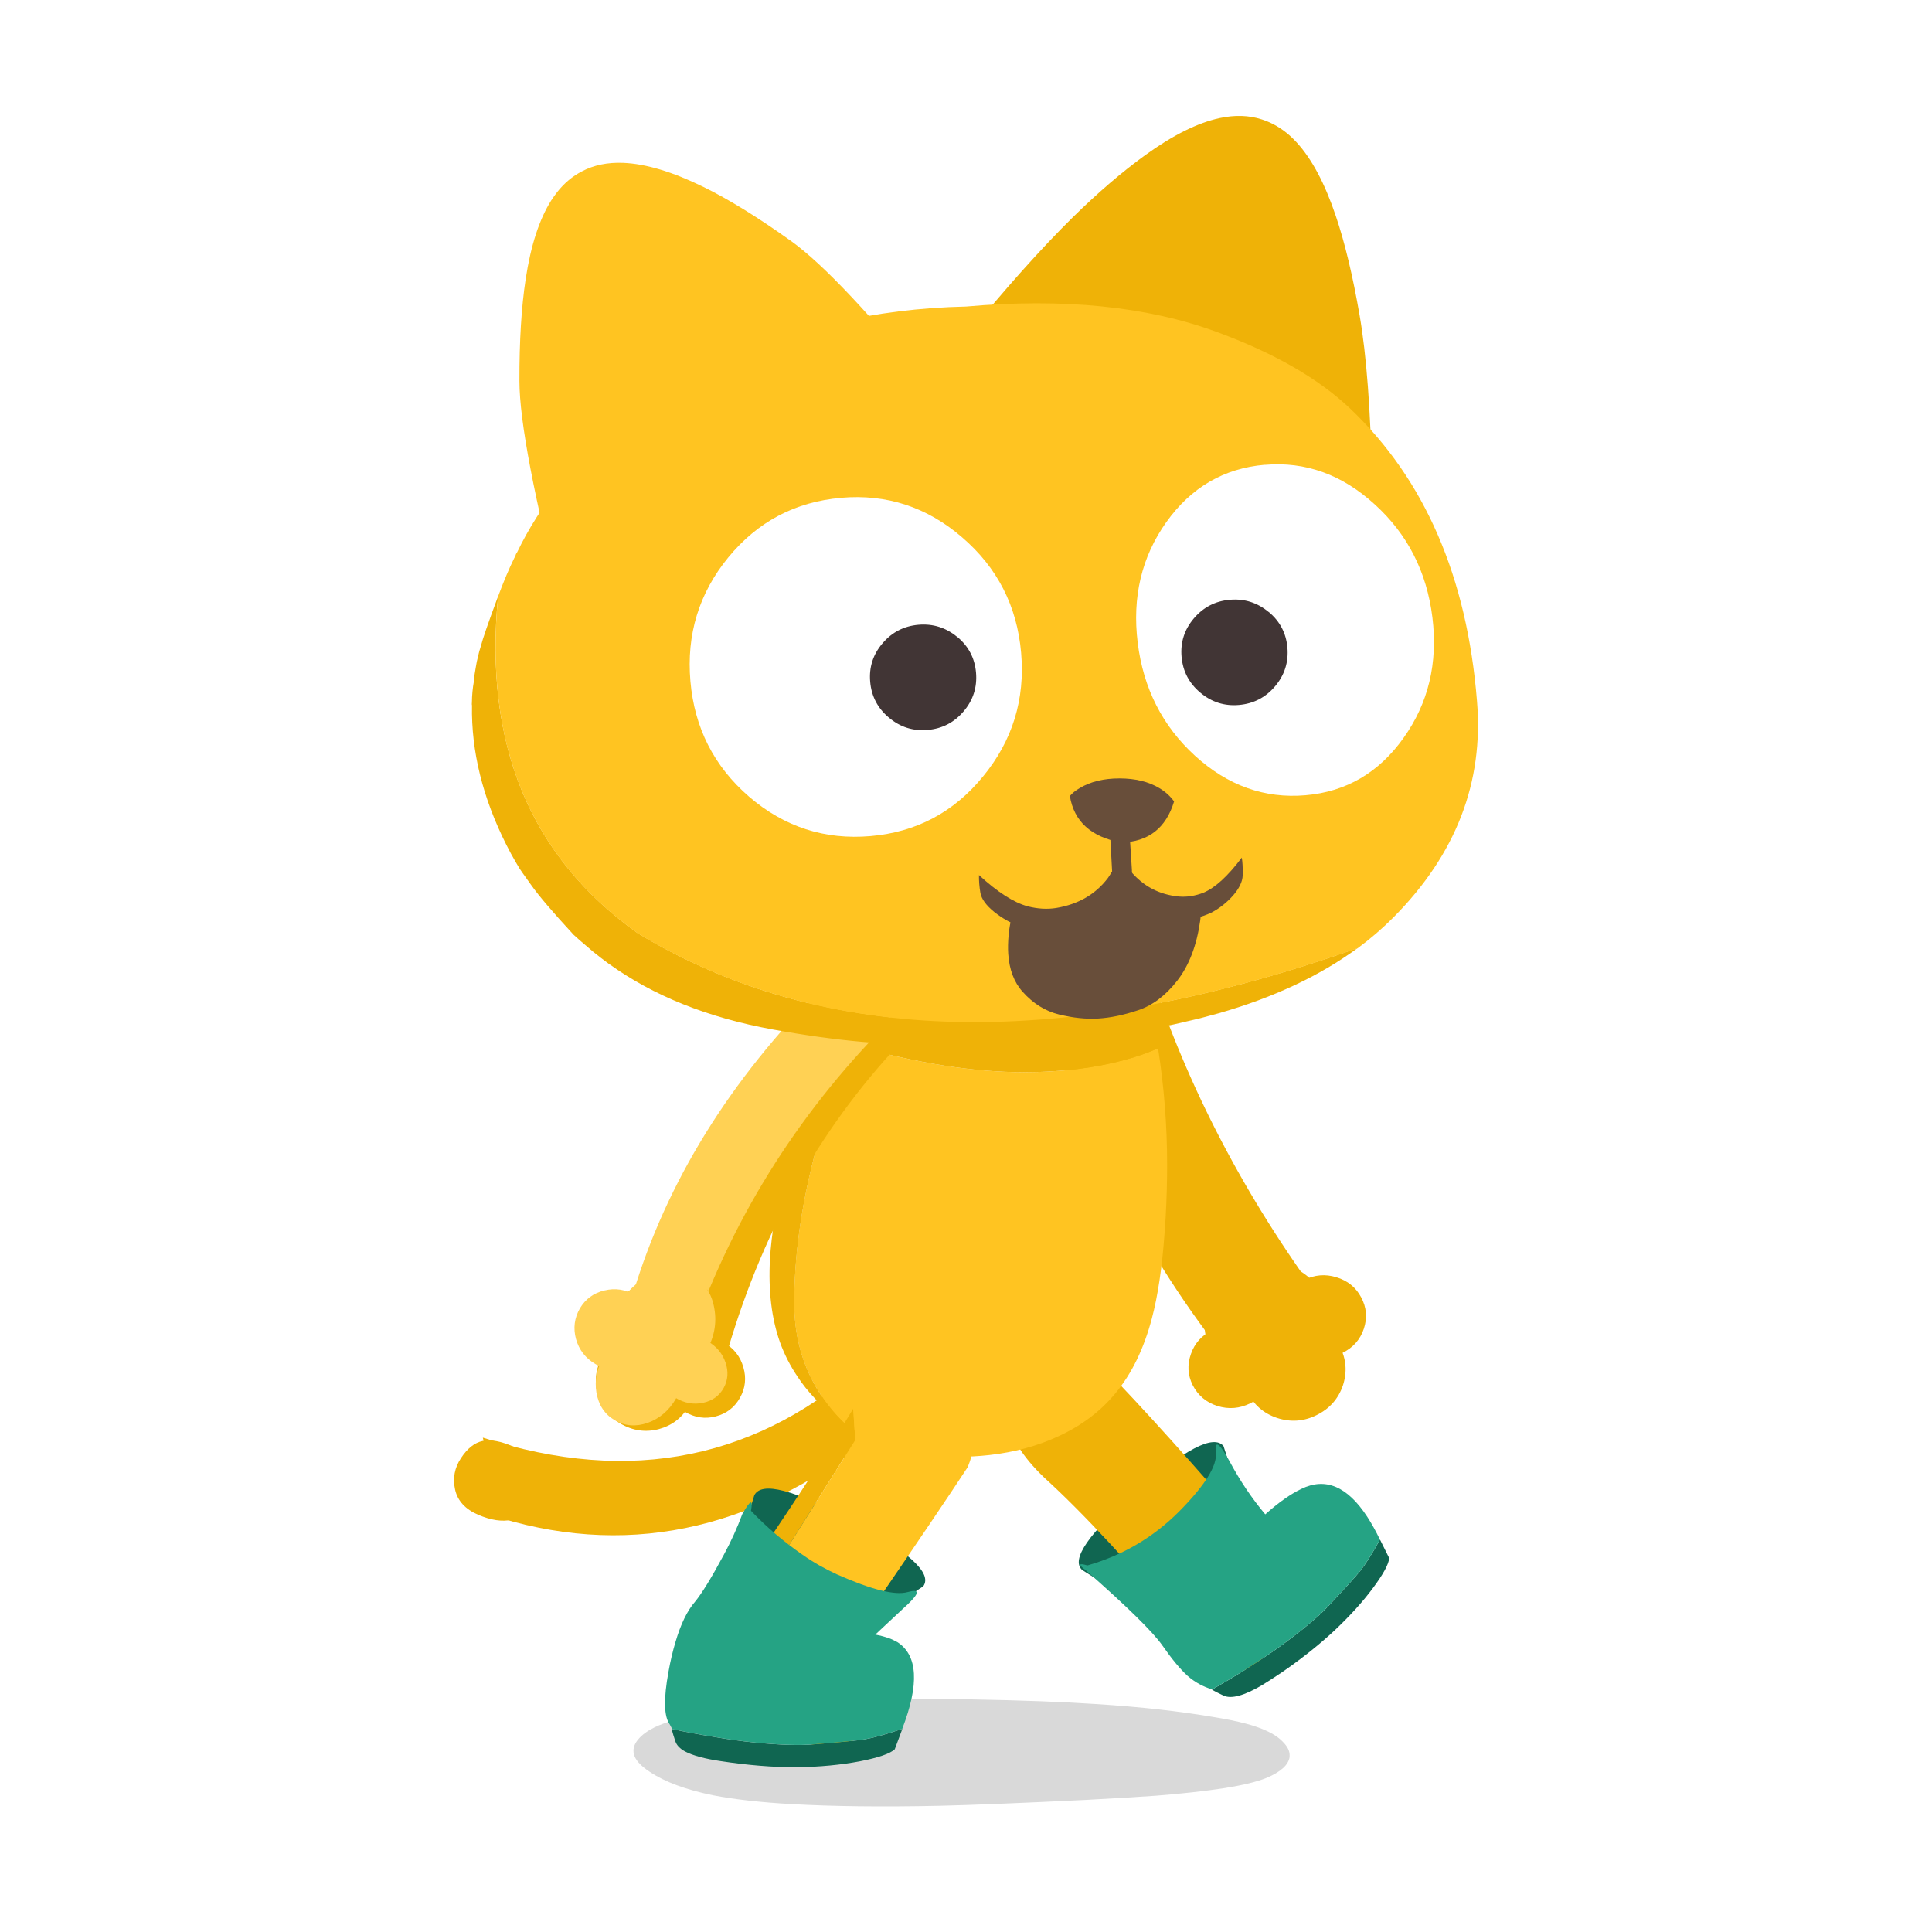 <svg fill="none" height="200" viewBox="0 0 200 200" width="200" xmlns="http://www.w3.org/2000/svg" xmlns:xlink="http://www.w3.org/1999/xlink"><clipPath id="a"><path d="m47 12h106v175h-106z"/></clipPath><path d="m0 0h200v200h-200z" fill="#fff"/><g clip-path="url(#a)"><path d="m98.635 175.878c-4.838-.061-8.886-.023-12.144.113-5.175.213-9.78.691-13.817 1.434-2.188.395-3.83.858-4.919 1.389-.733.364-1.295.774-1.673 1.229-.336.394-.504.789-.504 1.183 0 .107.011.213.031.319.126.607.672 1.229 1.642 1.866 1.554 1.047 3.743 1.859 6.561 2.436 2.188.425 4.869.728 8.046.91 2.188.122 4.533.198 7.034.228 2.612.03 5.354.015 8.233-.046 3.365-.076 8.463-.28 15.299-.614 3.345-.182 5.751-.326 7.225-.433 2.711-.212 5.098-.478 7.164-.796 1.89-.304 3.323-.653 4.292-1.047 1.475-.622 2.273-1.343 2.395-2.163v-.204c0-.425-.21-.858-.634-1.298-.424-.47-1.02-.88-1.799-1.229-1.138-.531-2.86-.986-5.174-1.365-3.701-.638-7.856-1.101-12.461-1.389-3.384-.227-7.63-.387-12.744-.478-.714-.03-1.397-.045-2.05-.045z" fill="#000" fill-opacity=".15"/><path d="m91.623 147.7-1.585-7.071c-11.38 10.443-24.731 13.174-40.056 8.194l1.871 8.341c13.859 4.147 27.114.994 39.77-9.461z" fill="#efb207"/><path d="m55.688 152.316c-.386-1.138-1.23-1.987-2.528-2.553-1.298-.572-2.364-.77-3.189-.595-.833.171-1.585.762-2.249 1.775-.668 1.005-.871 2.094-.611 3.259.26 1.164 1.058 2.033 2.387 2.606 1.321.565 2.478.74 3.467.52.993-.22 1.791-.827 2.394-1.818.596-.997.707-2.063.328-3.194z" fill="#efb207"/><path d="m112.035 162.532 4.965 3.115 11.464-10.315-1.803-5.626c-1.019-1.251-4.006.296-8.966 4.647-4.999 4.374-6.886 7.102-5.66 8.179z" fill="#106651"/><path d="m78.082 154.801-1.699 5.599 13.977 7.295 5.213-3.482c.978-1.347-1.501-3.615-7.435-6.806-5.969-3.22-9.322-4.089-10.059-2.606z" fill="#106651"/><g fill="#efb207"><path d="m136.926 134.787c-8.023-10.831-13.984-22.238-17.883-34.225l-9.295 4.601c2.36 11.931 7.928 23.535 16.703 34.809 4.976.383 8.471-1.343 10.475-5.185z"/><path d="m119.234 100.801c-.569-1.081-1.509-1.783-2.819-2.105-1.306-.315-2.593-.159-3.86.467-1.268.626-2.162 1.552-2.693 2.773-.542 1.241-.55 2.409-.015 3.509.538 1.127 1.466 1.859 2.792 2.204 1.321.349 2.635.197 3.944-.447 1.31-.649 2.219-1.601 2.735-2.857.519-1.259.492-2.439-.088-3.543z"/><path d="m135.613 136.835c-1.379-.444-2.719-.341-4.018.3-1.279.633-2.161 1.635-2.65 3-.481 1.366-.416 2.69.195 3.972.63 1.305 1.65 2.2 3.055 2.678 1.413.459 2.78.365 4.098-.292 1.351-.667 2.26-1.699 2.73-3.088.451-1.396.34-2.738-.332-4.024-.657-1.26-1.684-2.11-3.074-2.546z"/><path d="m133.142 130.948c-1.677-.535-3.296-.418-4.858.356-1.55.767-2.619 1.977-3.204 3.631-.588 1.646-.511 3.243.233 4.791.76 1.578 1.986 2.659 3.685 3.239 1.711.558 3.365.444 4.961-.349 1.631-.808 2.731-2.052 3.3-3.74.534-1.688.401-3.308-.405-4.863-.794-1.521-2.032-2.546-3.712-3.069z"/><path d="m141.184 137.552c.375-1.13.283-2.219-.282-3.262-.55-1.032-1.405-1.722-2.566-2.071-1.135-.349-2.242-.258-3.323.277-1.073.531-1.802 1.346-2.184 2.45-.397 1.119-.336 2.2.187 3.247.546 1.055 1.394 1.768 2.551 2.14 1.165.36 2.299.269 3.399-.277 1.107-.546 1.844-1.381 2.218-2.504z"/><path d="m131.641 142.768c.374-1.13.283-2.219-.282-3.262-.55-1.032-1.406-1.722-2.567-2.071-1.134-.349-2.241-.258-3.322.277-1.073.531-1.803 1.346-2.185 2.45-.397 1.119-.336 2.2.191 3.247.547 1.055 1.394 1.768 2.551 2.14 1.165.36 2.299.269 3.399-.277 1.108-.546 1.845-1.381 2.219-2.504z"/><path d="m114.044 141.353c-2.456-2.223-4.961-2.17-7.512.16-3.506 3.266-2.982 7.086 1.57 11.452 3.975 3.611 9.15 9.18 15.52 16.71l.087.114c.065.072.13.14.195.212 1.157 1.222 2.169 2.147 3.04 2.77.859.61 2.051.299 3.567-.941 1.516-1.241 3.391-2.857 5.621-4.848 2.215-1.988 3.273-3.604 3.174-4.844-.019-.293-.081-.588-.176-.888-.302-.945-.962-1.87-1.978-2.781-1.344-1.221-2.952-1.327-4.82-.326-.714.383-1.428.766-2.146 1.157-6.538-7.625-11.918-13.607-16.146-17.939z"/></g><path d="m119.879 108.51c-.966.443-2.116.845-3.448 1.21-3.136.849-6.615 1.27-10.441 1.27-5.274 0-11.197-.94-17.777-2.826-1.65 3.885-2.971 7.777-3.964 11.673-1.356 5.307-2.032 10.326-2.032 15.052 0 3.024.664 5.774 1.997 8.243.867 1.62 1.993 3.077 3.38 4.374.649.429 1.333.816 2.043 1.165 1.921.941 4.006 1.567 6.255 1.881 2.104.304 4.281.327 6.53.073 2.608-.293 4.999-.941 7.172-1.954 2.398-1.108 4.365-2.599 5.904-4.473 1.669-2.018 2.917-4.586 3.739-7.7.622-2.341 1.061-5.266 1.313-8.782.046-.588.084-1.169.119-1.738.103-1.885.152-3.679.152-5.383 0-4.066-.313-8.095-.943-12.089z" fill="#ffc421"/><path d="m113.154 95.953c-1.077-.296-2.517-.482-4.323-.554-3.616-.159-6.606-.076-8.974.246-3.25.425-6.053 1.331-8.409 2.72-1.321.774-2.509 1.699-3.559 2.773-.623.607-1.192 1.263-1.707 1.972-.749 1.063-1.394 2.341-1.929 3.836-.16.387-.302.8-.428 1.236-.382 1.218-.821 3.081-1.314 5.592l-1.501 7.644c-.332 1.692-.6 3.213-.806 4.563-.264 1.715-.428 3.156-.496 4.329-.183 3.307.164 6.198 1.046 8.671.458 1.256 1.062 2.432 1.81 3.536.504.77 1.085 1.498 1.741 2.193.481.527.985 1.016 1.52 1.464.565.482 1.157.929 1.776 1.335-1.386-1.293-2.513-2.754-3.38-4.374-1.333-2.473-1.997-5.22-1.997-8.243 0-4.727.676-9.745 2.032-15.052.993-3.896 2.314-7.788 3.964-11.673 6.576 1.885 12.503 2.826 17.777 2.826 3.826 0 7.305-.425 10.44-1.271 1.333-.364 2.483-.766 3.449-1.21-.313-1.908-.695-3.804-1.142-5.69-.241-1.024-.481-1.851-.722-2.481-.347-.891-.767-1.627-1.26-2.208-.863-1.024-2.066-1.749-3.605-2.174z" fill="#efb207"/><path d="m73.9 167.718-.092.125c-.053.087-.111.175-.164.262-.978 1.578-1.669 2.909-2.078 4.002-.397 1.07.336 2.147 2.196 3.228 1.852 1.078 4.235 2.386 7.149 3.923 2.902 1.513 5.018 2.006 6.351 1.479.317-.118.626-.281.928-.482-.099-.034-.199-.057-.298-.064-.58-.129-1.348-.342-2.307-.63-.458-.102-1.302-.398-2.532-.895-1.249-.49-2.203-.903-2.864-1.237-2.818-1.438-4.556-2.534-5.217-3.281-1.119-1.275-1.088-2.853.099-4.738.164-.262.313-.493.439-.694.305-.456.508-.755.615-.892.138-.193.833-.975 2.081-2.348l10.326-16.399-.206-3.255c-2.413 4.021-5.564 8.899-9.448 14.628-1.543 2.287-3.204 4.711-4.984 7.268z" fill="#efb207"/><path d="m97.432 144.43-.008.007c-3.475-1.657-6.507-1.198-9.097 1.385l.206 3.255-10.326 16.399c-1.249 1.373-1.94 2.155-2.081 2.348-.103.137-.309.433-.615.892-.126.201-.271.432-.439.694-1.188 1.881-1.218 3.463-.099 4.738.661.751 2.398 1.843 5.217 3.281.657.338 1.611.747 2.864 1.237 1.23.493 2.074.793 2.532.895.959.288 1.726.501 2.307.63.099.007.199.03.298.064.936-.629 1.745-1.612 2.425-2.94.901-1.764.504-3.402-1.199-4.916-.653-.58-1.31-1.161-1.974-1.737 1.042-1.518 2.032-2.963 2.963-4.329 4.533-6.616 7.79-11.433 9.773-14.46 1.401-3.403.485-5.884-2.754-7.443z" fill="#ffc421"/><path d="m143.808 161.288-.943-1.893-.012-.011c-.817 1.475-1.493 2.553-2.035 3.224-.535.664-1.7 1.946-3.494 3.847-.226.239-.478.485-.753.735-.958.877-2.23 1.901-3.811 3.066-.592.428-1.207.861-1.848 1.286-.65.436-1.314.872-1.998 1.305-1.08.675-2.222 1.354-3.421 2.04-.142-.015.248.201 1.168.642.806.371 2.139.007 3.995-1.089.29-.186.596-.38.92-.581.367-.242.733-.481 1.1-.724 1.89-1.301 3.571-2.621 5.045-3.957.172-.159.34-.311.504-.463 1.52-1.441 2.799-2.848 3.834-4.229 1.134-1.514 1.715-2.58 1.749-3.198z" fill="#106651"/><path d="m142.853 159.38c-.435-.899-.878-1.692-1.325-2.379-2.051-3.133-4.319-4.093-6.813-2.871-1.119.531-2.364 1.411-3.735 2.636-1.37-1.631-2.596-3.448-3.677-5.459-1.1-1.991-1.577-2.299-1.432-.925.137 1.35-1.131 3.376-3.796 6.073-2.666 2.682-5.839 4.548-9.509 5.599-.936-.284-.978-.106-.122.539 4.258 3.744 6.881 6.32 7.874 7.731 1.005 1.441 1.879 2.496 2.624 3.164.752.656 1.604 1.122 2.547 1.399 1.199-.686 2.341-1.365 3.422-2.04.683-.437 1.348-.869 1.997-1.305.641-.429 1.256-.858 1.848-1.286 1.585-1.165 2.857-2.189 3.811-3.066.275-.254.527-.496.753-.735 1.795-1.901 2.963-3.183 3.494-3.847.542-.671 1.222-1.745 2.035-3.224z" fill="#25a384"/><path d="m93.403 178.977c-1.696.565-2.979.922-3.849 1.073-.871.137-2.662.315-5.365.528-1.44.125-3.456.064-6.049-.19-1.379-.136-2.818-.338-4.323-.603-1.367-.213-2.776-.478-4.227-.793-.115-.152-.008.269.321 1.263.137.414.473.767 1.004 1.055.821.429 2.047.759 3.678.998 2.795.428 5.419.641 7.871.641 2.402-.038 4.59-.247 6.561-.622 1.921-.376 3.124-.793 3.601-1.245l.779-2.09v-.019z" fill="#106651"/><path d="m93.857 166.185c1.367-1.282 1.398-1.737.096-1.373-1.302.364-3.735-.247-7.302-1.828-1.291-.592-2.478-1.267-3.567-2.034-1.959-1.358-3.743-2.875-5.346-4.559.241-1.245-.057-1.131-.89.337-.531 1.43-1.169 2.838-1.917 4.218-1.276 2.375-2.268 3.995-2.979 4.86-.81.929-1.486 2.321-2.028 4.18-.279.918-.519 1.939-.722 3.069-.519 2.826-.474 4.647.134 5.463.076.152.157.307.248.47 1.455.315 2.864.577 4.228.793 1.505.266 2.944.463 4.323.603 2.593.251 4.609.315 6.049.19 2.704-.213 4.495-.391 5.365-.527.871-.152 2.154-.509 3.849-1.074 1.783-4.636 1.612-7.629-.512-8.987-.076-.038-.153-.076-.229-.114-.279-.163-.619-.299-1.024-.413-.302-.099-.645-.182-1.023-.247.798-.739 1.879-1.752 3.242-3.031z" fill="#25a384"/><path d="m65.674 133.869 19.61-31.71 8.623 5.068c-8.589 8.862-14.76 19.647-18.514 32.355-4.819.026-8.058-1.878-9.723-5.713z" fill="#efb207"/><path d="m85.082 102.375c.623-1.001 1.573-1.612 2.86-1.832 1.279-.212 2.509.027 3.681.717 1.176.691 1.974 1.643 2.394 2.857.435 1.233.359 2.355-.229 3.376-.596 1.047-1.543 1.688-2.841 1.931-1.295.243-2.551.011-3.765-.706-1.214-.713-2.024-1.692-2.433-2.94-.412-1.248-.302-2.382.332-3.403z" fill="#efb207"/><path d="m91.746 106.055-6.595-3.877c-9.608 9.624-16.15 20.197-19.614 31.717 1.157 2.667 3.082 4.401 5.77 5.197 4.208-12.48 11.021-23.493 20.439-33.041z" fill="#ffd154"/><path d="m64.234 147.37c1.253.736 2.57.929 3.953.576 1.375-.371 2.413-1.164 3.108-2.378.684-1.191.84-2.458.462-3.809-.363-1.343-1.146-2.367-2.352-3.076-1.188-.698-2.467-.884-3.838-.562-1.367.327-2.413 1.074-3.139 2.238-.737 1.192-.928 2.481-.584 3.862.367 1.377 1.161 2.428 2.387 3.145z" fill="#efb207"/><path d="m66.174 143.466c1.512.888 3.105 1.119 4.781.694 1.657-.451 2.91-1.411 3.758-2.875.825-1.438 1.008-2.97.558-4.594-.443-1.627-1.386-2.868-2.837-3.721-1.44-.846-2.986-1.07-4.64-.676-1.653.391-2.914 1.29-3.784 2.698-.89 1.437-1.127 2.993-.71 4.665.443 1.67 1.405 2.94 2.887 3.813z" fill="#efb207"/><path d="m71.842 138.531c-1.123.265-1.971.884-2.547 1.855-.573.99-.71 2.048-.409 3.175.317 1.127.985 1.988 2.005 2.591 1.027.603 2.096.763 3.204.474 1.119-.292 1.955-.937 2.513-1.938.554-.987.668-2.037.344-3.149-.309-1.096-.966-1.942-1.967-2.53-.997-.584-2.043-.744-3.143-.474z" fill="#efb207"/><g fill="#ffd154"><path d="m62.581 133.584c-1.123.266-1.97.884-2.547 1.855-.573.99-.71 2.049-.409 3.175.317 1.127.985 1.988 2.005 2.591 1.027.603 2.097.763 3.204.474 1.119-.292 1.955-.937 2.513-1.938.554-.986.668-2.037.344-3.149-.309-1.096-.966-1.942-1.967-2.53-.997-.584-2.043-.743-3.143-.474z"/><path d="m65.533 142.643c1.241.728 2.604.827 4.086.288 1.47-.561 2.635-1.574 3.487-3.034.829-1.434 1.111-2.91.844-4.427-.252-1.518-.974-2.626-2.165-3.327-1.18-.695-2.505-.786-3.968-.281-1.466.497-2.635 1.453-3.502 2.868-.886 1.441-1.211 2.947-.978 4.51.244 1.556.978 2.69 2.192 3.407z"/><path d="m63.616 147.009c1.05.619 2.2.714 3.445.281 1.241-.451 2.207-1.282 2.906-2.496.683-1.191.909-2.416.676-3.683-.225-1.264-.844-2.193-1.852-2.785-.997-.584-2.112-.675-3.349-.273-1.226.41-2.2 1.199-2.925 2.363-.729 1.195-.989 2.447-.775 3.748.225 1.294.852 2.246 1.879 2.849z"/><path d="m68.092 142.465c.317.959.932 1.711 1.848 2.249.924.543 1.867.71 2.837.505s1.68-.717 2.139-1.54c.447-.808.512-1.688.187-2.637-.313-.925-.92-1.654-1.825-2.185-.89-.523-1.814-.694-2.769-.516-.974.186-1.699.675-2.169 1.472-.47.812-.55 1.696-.248 2.652z"/><path d="m85.093 102.356c-.638 1.017-.756 2.155-.347 3.407.416 1.24 1.226 2.219 2.44 2.929.863.508 2.253-.319 4.166-2.478.966-.132 1.214-1.688.752-4.666-.149-.11-.305-.216-.473-.314-1.176-.691-2.398-.93-3.674-.714-1.291.217-2.242.827-2.86 1.833z"/></g><path d="m134.249 14.761c-.24-.258-.485-.501-.729-.721-.89-.789-1.856-1.347-2.895-1.677-1.329-.432-2.787-.482-4.376-.137-2.272.489-4.846 1.772-7.718 3.85-2.368 1.711-4.858 3.85-7.477 6.418-3.258 3.209-6.935 7.321-11.033 12.34-2.226 2.739-4.678 5.876-7.355 9.408l43.565 34.304 2.838 2.644c2.135-13.66 3.124-24.142 2.971-31.444-.153-7.302-.584-13-1.291-17.093-.706-4.093-1.531-7.534-2.471-10.311-1.126-3.342-2.467-5.869-4.029-7.579z" fill="#efb207"/><path d="m51.563 61.724c-1.008 2.705-1.608 4.442-1.802 5.22-.103.307-.195.63-.264.967-.103.391-.187.778-.244 1.172-.095.474-.16.956-.195 1.438-.13.728-.199 1.457-.206 2.185-.008.065-.011.125-.011.19 0 .038.004.08.019.129-.084 4.742 1.104 9.556 3.563 14.442.309.615.634 1.214.974 1.794.118.212.244.425.374.63.057.102.47.687 1.234 1.752.752 1.07 2.207 2.777 4.369 5.121.141.125.286.254.428.383.069.065.134.121.195.178l1.424 1.214c.485.395.985.778 1.493 1.153.011 0 .03.011.05.042.015.011.034.023.061.034 4.59 3.312 10.25 5.58 16.971 6.802 6.706 1.214 12.343 1.707 16.914 1.479.16-.015.321-.022.477-.022.096 0 .183 0 .264-.004 5.537.072 10.666-.148 15.383-.66.882-.095 1.76-.201 2.635-.319 1.993-.285 3.918-.611 5.766-.982.615-.148 1.238-.289 1.864-.433.271-.061.546-.125.829-.193.141-.038.286-.076.431-.114.535-.141 1.062-.281 1.581-.425 5.686-1.624 10.491-3.877 14.416-6.764-30.367 10.702-55.224 10.186-74.574-1.555-11.109-7.928-15.917-19.552-14.42-34.866z" fill="#efb207"/><path d="m73.721 37.981c-1.298.634-2.539 1.305-3.72 2.011-5.931 3.486-10.578 7.75-13.939 12.788-.183.254-.355.512-.515.774-.741 1.161-1.413 2.367-2.016 3.623-.092.114-.149.239-.176.372-.05.08-.092.156-.122.224-.55 1.119-1.104 2.439-1.669 3.957-1.497 15.314 3.311 26.934 14.42 34.866 19.35 11.741 44.208 12.257 74.575 1.555 1.333-.986 2.563-2.049 3.693-3.187 6.469-6.513 9.352-13.975 8.646-22.389-1.031-12.845-5.408-22.939-13.126-30.276-3.284-3.118-7.901-5.77-13.854-7.951-7.187-2.636-15.826-3.505-25.923-2.614-9.505.205-18.262 2.288-26.27 6.248z" fill="#ffc421"/><path d="m115.434 85.991c-.504.038-.997.106-1.482.205-2.257.459-4.273 1.578-6.041 3.353-2.085 2.109-3.25 4.514-3.498 7.223-.065.706-.081 1.362-.042 1.976.11 1.631.607 2.936 1.485 3.915 1.089 1.221 2.353 2.01 3.789 2.359 1.443.349 2.795.49 4.051.414 1.261-.076 2.632-.361 4.117-.858 1.493-.493 2.841-1.509 4.048-3.053 1.234-1.582 2.028-3.661 2.387-6.245.042-.322.072-.637.088-.948.11-2.284-.569-4.23-2.04-5.838-1.023-1.115-2.257-1.863-3.7-2.238-.962-.258-2.016-.341-3.154-.258z" fill="#684e3a"/><path d="m81.824 24.905c-3.399-2.432-6.412-4.287-9.035-5.569-3.189-1.559-5.946-2.382-8.268-2.477-1.623-.065-3.055.228-4.289.884-.966.501-1.822 1.214-2.559 2.147-.202.262-.401.539-.596.835-1.241 1.95-2.127 4.67-2.658 8.152-.443 2.898-.661 6.426-.649 10.58.011 4.154 1.524 12.082 4.537 23.789 3.013 11.703 7.817 17.564 14.412 17.575l39.422-7.864c-3.418-12.985-8.478-23.633-15.172-31.941-6.687-8.308-11.735-13.675-15.138-16.111z" fill="#ffc421"/><path d="m87.075 51.535c-4.751.41-8.646 2.466-11.686 6.172-3.032 3.706-4.338 7.978-3.918 12.814.42 4.829 2.444 8.816 6.076 11.953 3.635 3.126 7.825 4.488 12.575 4.078 4.724-.406 8.6-2.458 11.628-6.157 3.059-3.714 4.376-7.985 3.956-12.818-.42-4.837-2.459-8.82-6.11-11.953-3.624-3.133-7.798-4.499-12.522-4.093z" fill="#fff"/><path d="m130.927 48.114c-4.231.364-7.63 2.344-10.193 5.941-2.554 3.596-3.543 7.754-2.959 12.48.58 4.719 2.562 8.623 5.946 11.714 3.383 3.08 7.195 4.438 11.426 4.074 4.212-.36 7.592-2.337 10.143-5.925 2.577-3.604 3.574-7.765 2.994-12.48-.585-4.723-2.574-8.626-5.977-11.71-3.376-3.084-7.168-4.45-11.376-4.086z" fill="#fff"/><path d="m99.093 65.939c-1.169-.971-2.509-1.392-4.014-1.263-1.508.129-2.75.774-3.727 1.927-.978 1.149-1.401 2.473-1.272 3.968.13 1.51.779 2.75 1.944 3.721 1.165.979 2.498 1.404 4.006 1.271 1.508-.129 2.753-.774 3.735-1.938.978-1.157 1.402-2.489 1.272-3.998-.13-1.498-.775-2.728-1.94-3.695z" fill="#413535"/><path d="m131.328 63.352c-1.169-.971-2.509-1.392-4.014-1.263-1.508.129-2.749.774-3.727 1.927-.977 1.149-1.401 2.473-1.272 3.968.13 1.51.78 2.75 1.944 3.721 1.165.979 2.498 1.404 4.006 1.271 1.509-.133 2.754-.774 3.735-1.938.978-1.157 1.402-2.489 1.272-3.998-.13-1.498-.775-2.728-1.94-3.695z" fill="#413535"/><path d="m117.504 75.392c-.191-.626-.894-.895-2.104-.812-1.215.076-2.498.307-3.85.698-2.692.755-5.304 2.705-7.832 5.857-2.517 3.126-3.617 5.827-3.3 8.099.317 2.284 1.971 3.975 4.969 5.068 3.02 1.104 6.549.269 10.582-2.504 5.197 2.033 9.119 2.178 11.777.432 2.135-1.407 3.135-3.001 2.998-4.784-.038-.417-.871-1.195-2.502-2.337-1.634-1.138-3.784-2.883-6.446-5.235-2.65-2.352-4.078-3.847-4.285-4.484z" fill="#ffc421"/><path d="m116.564 89.527-.706 2.807c.233.235.477.459.729.671 1.818 1.532 3.685 2.28 5.606 2.249 1.05-.019 2.12-.277 3.208-.778.836-.44 1.581-1.028 2.242-1.768.645-.744.977-1.438 1-2.079.012-.387.008-.759-.015-1.119-.015-.254-.042-.497-.076-.732-1.44 1.916-2.761 3.126-3.968 3.634-.859.334-1.707.467-2.54.398-2.043-.19-3.719-1.077-5.029-2.659-.145-.182-.29-.391-.447-.626z" fill="#684e3a"/><path d="m114.873 82.338c-.111.144-.149.44-.123.884l.375 6.984c-.146.247-.291.47-.424.671-1.28 1.696-3.067 2.735-5.366 3.118-.935.148-1.921.091-2.952-.174-1.447-.391-3.127-1.472-5.041-3.236-.011.599.038 1.218.149 1.855.119.633.596 1.29 1.436 1.969.848.679 1.784 1.195 2.807 1.544 1.317.395 2.574.55 3.769.474 2.486-.167 4.762-1.331 6.836-3.494.607-1.229.886-2.181.836-2.864l-.408-6.373c-.119-.846-.214-1.332-.283-1.464-.664-1.369-1.199-1.335-1.608.102z" fill="#684e3a"/><path d="m111.764 81.587c-.428.25-.764.52-1.012.812.428 2.636 2.196 4.245 5.316 4.821 2.811-.072 4.636-1.491 5.472-4.256-.393-.546-.901-1.005-1.52-1.377-1.119-.671-2.497-1.005-4.132-1.005-1.634 0-3.013.334-4.124 1.005z" fill="#684e3a"/></g></svg>